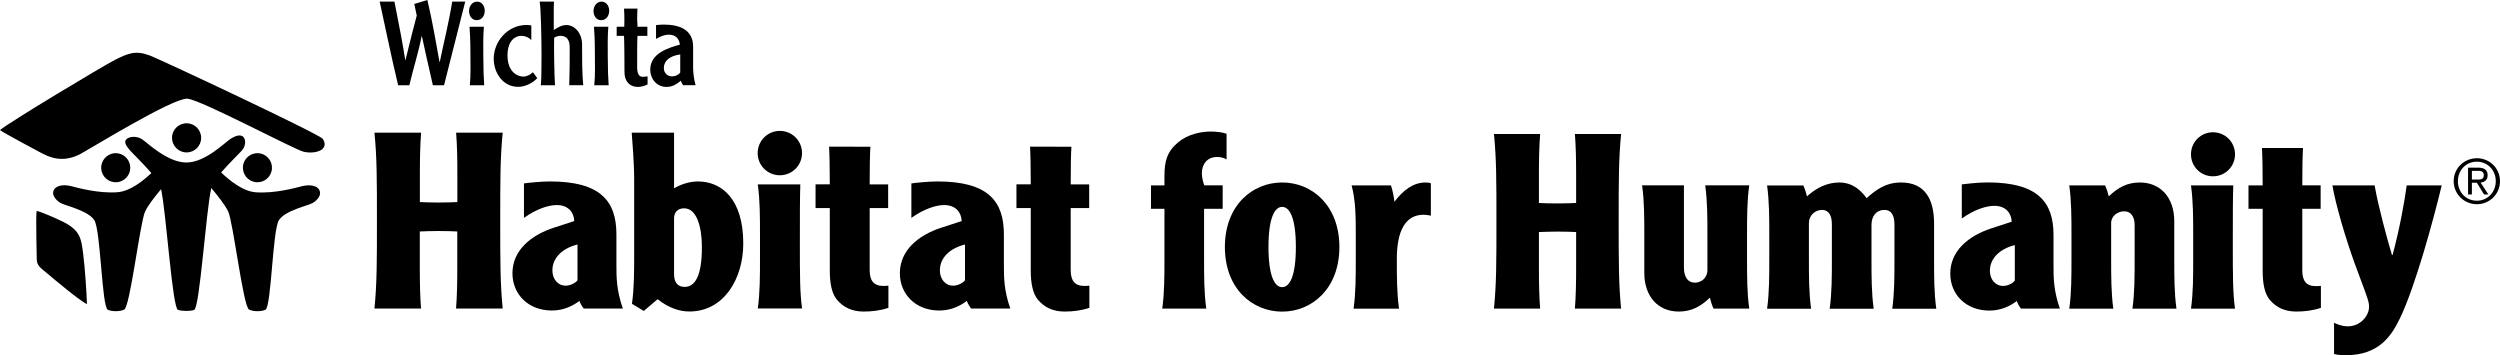 <?xml version="1.0" encoding="utf-8"?>
<!-- Generator: Adobe Illustrator 28.1.0, SVG Export Plug-In . SVG Version: 6.00 Build 0)  -->
<svg version="1.1" id="Layer_1" xmlns="http://www.w3.org/2000/svg" xmlns:xlink="http://www.w3.org/1999/xlink" x="0px" y="0px"
	 viewBox="0 0 384.28 54.59" style="enable-background:new 0 0 384.28 54.59;" xml:space="preserve">
<g>
	<g>
		<path d="M17.95,28.01c1.23-0.09,2.16-1.16,2.07-2.39c-0.09-1.23-1.16-2.16-2.39-2.07c-1.23,0.09-2.16,1.16-2.07,2.39
			C15.65,27.17,16.72,28.1,17.95,28.01 M49.17,29.44c-0.26-0.97-1.6-1.12-2.78-0.81c-0.93,0.24-4.17,1.14-7.05,0.93
			c-2.07-0.15-4.09-1.87-5.35-3.05c1.25-1.44,2.86-2.99,3.23-3.42c0.53-0.62,0.62-1.6,0.18-2.05c-0.45-0.44-1.25-0.17-2.05,0.36
			c-0.8,0.53-3.82,3.58-6.71,3.58c-2.89,0-6.01-3.05-6.81-3.58c-0.8-0.53-1.96-0.44-2.4,0c-0.44,0.44,0,1.07,0.53,1.69
			c0.38,0.44,2.05,2.05,3.31,3.51c-1.26,1.17-3.23,2.81-5.25,2.95c-2.88,0.21-6.12-0.69-7.05-0.93c-1.18-0.31-2.52-0.16-2.78,0.81
			c-0.16,0.61,0.35,1.27,1.04,1.73c0.69,0.45,4.25,1.14,5.26,2.67c1,1.54,1.15,13.39,2.09,13.79c0.68,0.29,1.87,0.29,2.52-0.04
			c0.9-0.46,2.43-13.4,3.2-15.06c0.42-0.92,1.5-2.29,2.46-3.45c0.82,3.87,1.73,18.26,2.6,18.56c0.66,0.22,1.97,0.22,2.49,0
			c0.86-0.37,1.8-15.15,2.63-18.73c0.99,1.19,2.15,2.65,2.6,3.62c0.77,1.66,2.3,14.6,3.2,15.06c0.65,0.33,1.83,0.33,2.51,0.04
			c0.93-0.4,1.09-12.26,2.09-13.79c1-1.53,4.57-2.22,5.26-2.67C48.82,30.72,49.34,30.05,49.17,29.44 M39.41,28.01
			c1.23,0.09,2.3-0.84,2.39-2.07c0.09-1.23-0.84-2.3-2.07-2.39c-1.23-0.09-2.3,0.84-2.39,2.07C37.26,26.85,38.18,27.92,39.41,28.01
			 M28.68,23.43c1.24,0,2.24-1,2.24-2.24c0-1.24-1-2.24-2.24-2.24s-2.24,1-2.24,2.24C26.45,22.43,27.45,23.43,28.68,23.43"/>
		<path d="M49.62,21.35c1.09,1.73-1.19,2.37-2.93,1.98c-1.45-0.33-15.73-7.96-17.87-8.16c-2.13-0.2-14.97,7.7-16.39,8.46
			c-2.08,1.11-3.92,1-5.84,0.01C5.96,23.3,1.07,20.72,0,20c1.07-1,15.91-9.91,17.64-10.78c1.99-1,3.17-1.52,5.36-0.7
			C24.52,9.08,49.17,20.64,49.62,21.35"/>
		<path d="M5.63,32.42c0.56,0.08,3.18,1.21,4.22,1.75c2.5,1.29,2.63,2.57,2.91,4.65c0.3,2.22,0.56,6.35,0.61,7.92
			c-1.05-0.45-5.14-3.88-6.12-4.72c-0.76-0.66-1.6-1.12-1.6-2.14C5.66,39.49,5.48,33.38,5.63,32.42"/>
	</g>
	<g>
		<path d="M64.73,20.39c-0.15,1.86-0.19,4.02-0.19,6.32v4.35c0.83,0.04,1.67,0.07,2.88,0.07c1.21,0,2.04-0.04,2.88-0.07v-4.35
			c0-2.31-0.04-4.47-0.19-6.32h7.16c-0.38,3.9-0.38,7.08-0.38,13.52c0,6.44,0,9.62,0.38,13.52H70.1c0.15-1.85,0.19-4.01,0.19-6.32
			v-5.53c-0.83-0.04-1.66-0.07-2.88-0.07c-1.21,0-2.04,0.04-2.88,0.07v5.53c0,2.31,0.04,4.47,0.19,6.32h-7.16
			c0.38-3.9,0.38-7.08,0.38-13.52c0-6.44,0-9.62-0.38-13.52H64.73z"/>
		<path d="M80.56,28.19c0.53-0.08,2.57-0.3,3.97-0.3c7.84,0,10.22,3.07,10.22,8.14v4.73c0,1.82,0,3.86,0.99,6.66h-6.02
			c-0.46-0.61-0.61-1.02-0.65-1.17c-1.02,0.76-2.42,1.48-4.24,1.48c-3.67,0-6.06-2.54-6.06-5.72c0-3.48,2.76-5.83,6.36-7.01
			l3.14-1.02c-0.04-1.32-0.91-2.46-2.69-2.46c-1.21,0-3.11,0.57-5.04,1.97V28.19z M88.77,37.58c-2.38,0.6-3.86,2.08-3.86,3.98
			c0,1.33,0.83,2.35,2.04,2.35c0.8,0,1.59-0.49,1.82-0.83V37.58z"/>
		<path d="M103.61,20.39v8.56c0.95-0.57,2.31-1.06,3.67-1.06c3.6,0,6.97,2.65,6.97,9.54c0,5.34-2.92,10.45-8.29,10.45
			c-1.44,0-3.11-0.49-4.88-1.89l-2.12,1.81l-1.82-1.1c0.34-2.42,0.34-5,0.34-7.72V28.12c0-1.4,0-2.95-0.38-7.73H103.61z
			 M103.61,42.13c0,1.1,0.42,1.97,1.63,1.97c1.55,0,2.65-1.59,2.65-6.1c0-3.22-0.83-5.98-2.73-5.98c-1.02,0-1.55,0.65-1.55,1.55
			V42.13z"/>
		<path d="M119.87,20.12c1.89,0,3.41,1.52,3.41,3.41c0,1.89-1.51,3.41-3.41,3.41c-1.89,0-3.41-1.52-3.41-3.41
			C116.47,21.64,117.98,20.12,119.87,20.12 M123.02,28.34c-0.07,1.97-0.07,4.84-0.07,8.93c0,5.15,0,7.72,0.34,10.15h-6.81
			c0.34-2.42,0.34-5,0.34-7.73v-3.63c0-2.73,0-5.3-0.34-7.72H123.02z"/>
		<path d="M133.79,22.55c-0.08,1.17-0.11,3.41-0.11,5.79h2.84v3.64h-2.84v9.54c0,1.55,0.57,2.43,2.08,2.43c0.23,0,0.45,0,0.8-0.04
			v3.41c-1.25,0.42-2.54,0.57-3.82,0.57c-1.7,0-3.07-0.6-4.09-1.82c-0.8-0.94-1.1-2.54-1.1-4.47v-9.62h-2.19v-3.64h2.19
			c0-2.39-0.04-4.62-0.11-5.79H133.79z"/>
		<path d="M140.11,28.19c0.53-0.08,2.58-0.3,3.98-0.3c7.84,0,10.22,3.07,10.22,8.14v4.73c0,1.82,0,3.86,0.98,6.66h-6.02
			c-0.46-0.61-0.61-1.02-0.65-1.17c-1.02,0.76-2.42,1.48-4.24,1.48c-3.67,0-6.06-2.54-6.06-5.72c0-3.48,2.76-5.83,6.36-7.01
			l3.14-1.02c-0.04-1.32-0.91-2.46-2.69-2.46c-1.21,0-3.1,0.57-5.04,1.97V28.19z M148.33,37.58c-2.39,0.6-3.86,2.08-3.86,3.98
			c0,1.33,0.83,2.35,2.04,2.35c0.79,0,1.59-0.49,1.82-0.83V37.58z"/>
		<path d="M164.69,22.55c-0.08,1.17-0.11,3.41-0.11,5.79h2.84v3.64h-2.84v9.54c0,1.55,0.57,2.43,2.08,2.43c0.23,0,0.45,0,0.79-0.04
			v3.41c-1.25,0.42-2.54,0.57-3.82,0.57c-1.7,0-3.07-0.6-4.09-1.82c-0.79-0.94-1.1-2.54-1.1-4.47v-9.62h-2.2v-3.64h2.2
			c0-2.39-0.04-4.62-0.11-5.79H164.69z"/>
		<path d="M380.73,24.32c1.93,0,3.55,1.52,3.55,3.52c0,2.02-1.62,3.55-3.55,3.55c-1.94,0-3.57-1.52-3.57-3.55
			C377.16,25.84,378.79,24.32,380.73,24.32 M380.73,30.85c1.64,0,2.9-1.3,2.9-3.01c0-1.68-1.27-2.99-2.9-2.99
			c-1.66,0-2.92,1.3-2.92,2.99C377.8,29.56,379.06,30.85,380.73,30.85 M379.96,29.89h-0.59v-4.12h1.57c0.96,0,1.44,0.39,1.44,1.17
			c0,0.74-0.49,1.06-1.08,1.13l1.19,1.82h-0.66l-1.11-1.8h-0.76V29.89z M379.96,27.6h0.97c0.65,0,0.86-0.23,0.86-0.7
			c0-0.41-0.3-0.64-0.72-0.64h-1.11V27.6z"/>
		<path d="M188.53,24.51c-0.15-0.11-0.64-0.38-1.46-0.38c-1.58,0-2.33,1.2-2.33,2.48c0,0.75,0.23,1.5,0.38,1.88h2.82v3.61h-2.86
			v7.67c0,2.71,0,5.26,0.34,7.67h-6.77c0.34-2.4,0.34-4.96,0.34-7.67V32.1h-2.07V28.5h2.07v-1.47c0-2.22,0.38-3.72,2.14-5.19
			c1.5-1.2,3.38-1.62,5.04-1.62c0.9,0,1.88,0.15,2.37,0.34V24.51z"/>
		<path d="M205.88,37.97c0,6.39-4.21,9.93-8.8,9.93c-4.59,0-8.8-3.53-8.8-9.93c0-6.39,4.21-9.92,8.8-9.92
			C201.67,28.04,205.88,31.58,205.88,37.97 M194.98,37.97c0,4.55,0.98,6.17,2.1,6.17c1.13,0,2.11-1.61,2.11-6.17
			c0-4.55-0.98-6.17-2.11-6.17C195.96,31.8,194.98,33.42,194.98,37.97"/>
		<path d="M213.81,28.5c0.23,0.68,0.49,1.92,0.53,2.52c1.32-1.77,2.9-2.97,4.77-2.97c0.41,0,0.64,0.04,0.83,0.11v5
			c-0.41-0.11-0.94-0.15-1.13-0.15c-2.86,0-4.1,2.63-4.1,6.77c0,2.71,0,5.26,0.34,7.67h-6.99c0.34-2.4,0.34-4.96,0.34-7.67v-3.61
			c0-2.71,0-5.26-0.64-7.67H213.81z"/>
		<path d="M236.74,20.6c-0.15,1.84-0.19,3.99-0.19,6.28v4.32c0.83,0.04,1.65,0.07,2.86,0.07c1.2,0,2.03-0.04,2.86-0.07v-4.32
			c0-2.29-0.04-4.44-0.19-6.28h7.1c-0.37,3.87-0.37,7.03-0.37,13.42s0,9.55,0.37,13.42h-7.1c0.15-1.84,0.19-3.98,0.19-6.28v-5.49
			c-0.83-0.04-1.66-0.07-2.86-0.07c-1.2,0-2.03,0.04-2.86,0.07v5.49c0,2.3,0.04,4.44,0.19,6.28h-7.1c0.38-3.87,0.38-7.03,0.38-13.42
			s0-9.55-0.38-13.42H236.74z"/>
		<path d="M263.39,47.44c-0.26-0.56-0.45-1.2-0.56-1.69c-1.39,1.35-2.82,2.14-4.78,2.14c-3.2,0-5.3-2.33-5.3-5.94v-5.79
			c0-2.71,0-5.26-0.34-7.67h6.43v12.59c0,1.51,0.6,2.37,1.69,2.37c0.94,0,1.92-0.68,1.92-1.99v-5.3c0-2.71,0-5.26-0.34-7.67h6.77
			c-0.34,2.41-0.34,4.96-0.34,7.67v3.61c0,2.71,0,5.26,0.34,7.67H263.39z"/>
		<path d="M277.19,28.5c0.26,0.56,0.45,1.2,0.56,1.69c1.39-1.28,3.08-2.14,4.96-2.14c2.03,0,3.31,1.17,4.21,2.41
			c1.35-1.2,2.86-2.41,5.3-2.41c3.68,0,5.07,2.59,5.07,6.32v5.42c0,2.71,0,5.26,0.34,7.67h-6.77c0.34-2.4,0.34-4.96,0.34-7.67v-5.23
			c0-1.32-0.38-2.29-1.54-2.29c-1.28,0-1.99,0.98-1.99,2.29v5.23c0,2.71,0,5.26,0.34,7.67h-6.77c0.34-2.4,0.34-4.96,0.34-7.67v-5.3
			c0-1.24-0.38-2.22-1.54-2.22c-1.05,0-1.99,0.87-1.99,1.99v5.53c0,2.71,0,5.26,0.34,7.67h-6.77c0.34-2.4,0.34-4.96,0.34-7.67v-3.61
			c0-2.71,0-5.26-0.34-7.67H277.19z"/>
		<path d="M301.55,28.34c0.52-0.07,2.56-0.3,3.95-0.3c7.78,0,10.15,3.05,10.15,8.08v4.7c0,1.81,0,3.84,0.98,6.62h-5.98
			c-0.45-0.6-0.6-1.01-0.64-1.17c-1.02,0.76-2.41,1.47-4.21,1.47c-3.65,0-6.02-2.52-6.02-5.68c0-3.46,2.74-5.79,6.32-6.96l3.12-1.02
			c-0.04-1.31-0.9-2.44-2.67-2.44c-1.2,0-3.08,0.56-5,1.95V28.34z M309.71,37.67c-2.37,0.6-3.84,2.07-3.84,3.95
			c0,1.31,0.83,2.33,2.03,2.33c0.79,0,1.58-0.48,1.8-0.83V37.67z"/>
		<path d="M323.58,28.5c0.26,0.56,0.45,1.2,0.56,1.69c1.39-1.35,2.82-2.14,4.77-2.14c3.2,0,5.3,2.33,5.3,5.94v5.79
			c0,2.71,0,5.26,0.34,7.67h-6.77c0.34-2.4,0.34-4.96,0.34-7.67v-5.19c0-1.17-0.49-2.11-1.62-2.11c-0.94,0-1.99,0.68-1.99,1.81v5.49
			c0,2.71,0,5.26,0.33,7.67h-6.77c0.34-2.4,0.34-4.96,0.34-7.67v-3.61c0-2.71,0-5.26-0.34-7.67H323.58z"/>
		<path d="M340.16,20.33c1.88,0,3.39,1.51,3.39,3.39c0,1.88-1.51,3.38-3.39,3.38c-1.88,0-3.38-1.5-3.38-3.38
			C336.78,21.84,338.28,20.33,340.16,20.33 M343.28,28.5c-0.07,1.95-0.07,4.81-0.07,8.87c0,5.11,0,7.67,0.34,10.08h-6.77
			c0.34-2.4,0.34-4.96,0.34-7.67v-3.61c0-2.71,0-5.26-0.34-7.67H343.28z"/>
		<path d="M354,22.74c-0.08,1.17-0.11,3.39-0.11,5.75h2.82v3.61h-2.82v9.47c0,1.54,0.56,2.41,2.07,2.41c0.23,0,0.45,0,0.79-0.04
			v3.38c-1.24,0.42-2.52,0.57-3.8,0.57c-1.69,0-3.05-0.6-4.06-1.8c-0.79-0.94-1.09-2.52-1.09-4.44V32.1h-2.18V28.5h2.18
			c0-2.37-0.04-4.59-0.11-5.75H354z"/>
		<path d="M365.01,28.5c0.49,2.93,1.92,8.27,2.67,10.71h0.08c1.05-3.84,1.84-8.16,2.18-10.71h5.38c-1.24,5.15-4.06,15.6-6.47,20.53
			c-1.24,2.52-3.12,5.57-8.27,5.57c-0.53,0-1.32-0.04-1.81-0.19v-4.81c0.34,0.19,1.17,0.56,2.11,0.56c1.96,0,3.27-1.62,3.27-3.01
			c0-0.72-0.15-1.17-1.65-5.15c-2.03-5.34-3.57-10.98-3.98-13.5H365.01z"/>
	</g>
	<g>
		<path d="M60.63,0.25c0.68,3.39,1.31,6.7,1.66,8.98h0.04c0.63-2.65,1.46-5.87,1.73-6.84l-0.38-1.78L65.69,0
			c0.76,3.15,1.28,6.34,1.87,9.52h0.04c0.63-3.08,1.42-6.16,1.91-9.27h2c-1.08,4.29-2.16,8.57-3.26,12.86h-1.71
			c-0.63-2.81-1.37-5.96-1.69-7.54h-0.04c-0.5,2.54-1.3,5.02-1.89,7.54H61.2c-1.03-4.27-1.89-8.57-2.84-12.86H60.63z"/>
		<path d="M74.51,1.66c0,0.74-0.43,1.44-1.24,1.44c-0.79,0-1.17-0.74-1.17-1.39c0-0.81,0.52-1.46,1.24-1.46
			C73.98,0.25,74.51,0.81,74.51,1.66z M74.38,4.11c-0.13,1.49-0.09,2.99-0.09,4.48c0,1.87,0.07,3.73,0.14,4.52h-2.21
			c0.16-1.62,0.09-3.26,0.09-4.88c0-2-0.09-3.67-0.14-4.12H74.38z"/>
		<path d="M81.67,6.18c-0.41-0.49-1.06-0.67-1.57-0.67c-0.79,0-2.09,0.61-2.09,3.02c0,2.56,1.57,3.24,2.41,3.24
			c0.54,0,1.1-0.27,1.49-0.67l0.67,0.9c-0.49,0.58-1.67,1.35-2.93,1.35c-2.34,0-3.76-2.14-3.76-4.34c0-2.54,2.05-5.17,5.06-5.17
			c0.38,0,0.56,0.04,0.72,0.07V6.18z"/>
		<path d="M85.16,0.25c-0.02,0.29-0.04,0.63-0.04,1.06v3.31c0.76-0.49,1.28-0.77,1.94-0.77c1.26,0,2.41,1.22,2.41,2.97
			c0,2.07,0,4.56,0.18,6.28H87.5c0.07-1.94,0.07-3.89,0.07-5.83c0-1.19-0.5-1.76-1.42-1.76c-0.22,0-0.61,0.05-0.97,0.29
			c-0.05,0.85,0.02,5.96,0.13,7.31h-2.18c0.09-0.81,0.11-2.81,0.11-4.9c-0.02-2.65-0.09-6.88-0.29-7.96H85.16z"/>
		<path d="M93.64,1.66c0,0.74-0.43,1.44-1.24,1.44c-0.79,0-1.17-0.74-1.17-1.39c0-0.81,0.52-1.46,1.24-1.46
			C93.11,0.25,93.64,0.81,93.64,1.66z M93.51,4.11c-0.13,1.49-0.09,2.99-0.09,4.48c0,1.87,0.07,3.73,0.14,4.52h-2.21
			c0.16-1.62,0.09-3.26,0.09-4.88c0-2-0.09-3.67-0.14-4.12H93.51z"/>
		<path d="M99.5,5.51h-1.51c-0.02,0.36-0.05,1.04-0.05,2.29v2.52c0,1.1,0.32,1.49,0.88,1.49c0.13,0,0.54-0.04,0.72-0.07v1.24
			c-0.59,0.29-1.12,0.38-1.44,0.38c-1.42,0-2.11-0.97-2.11-2.25c0-0.88-0.02-4.83-0.07-5.6h-1.13v-1.4h1.17
			c0-0.23,0.05-1.64-0.04-2.79h2.07c-0.02,0.4-0.05,0.74-0.05,1.8c0,0.2,0.07,0.63,0.04,0.99h1.53V5.51z"/>
		<path d="M105.03,13.11c-0.18-0.2-0.31-0.47-0.38-0.7c-0.59,0.47-1.21,0.95-2.18,0.95c-1.66,0-2.52-1.37-2.52-2.65
			c0-2.58,2.92-3.39,4.56-3.85c-0.13-0.95-0.67-1.53-1.69-1.53c-0.85,0-1.6,0.45-1.98,0.65V3.85c0.38-0.04,0.88-0.07,1.22-0.07
			c2.3,0,4.48,0.74,4.48,3.38v3.19c0,0.94,0.14,1.85,0.38,2.75H105.03z M104.56,8.37c-1.6,0.2-2.52,0.99-2.52,2.07
			c0,0.85,0.61,1.3,1.28,1.3c0.52,0,0.97-0.23,1.24-0.59V8.37z"/>
	</g>
</g>
</svg>
